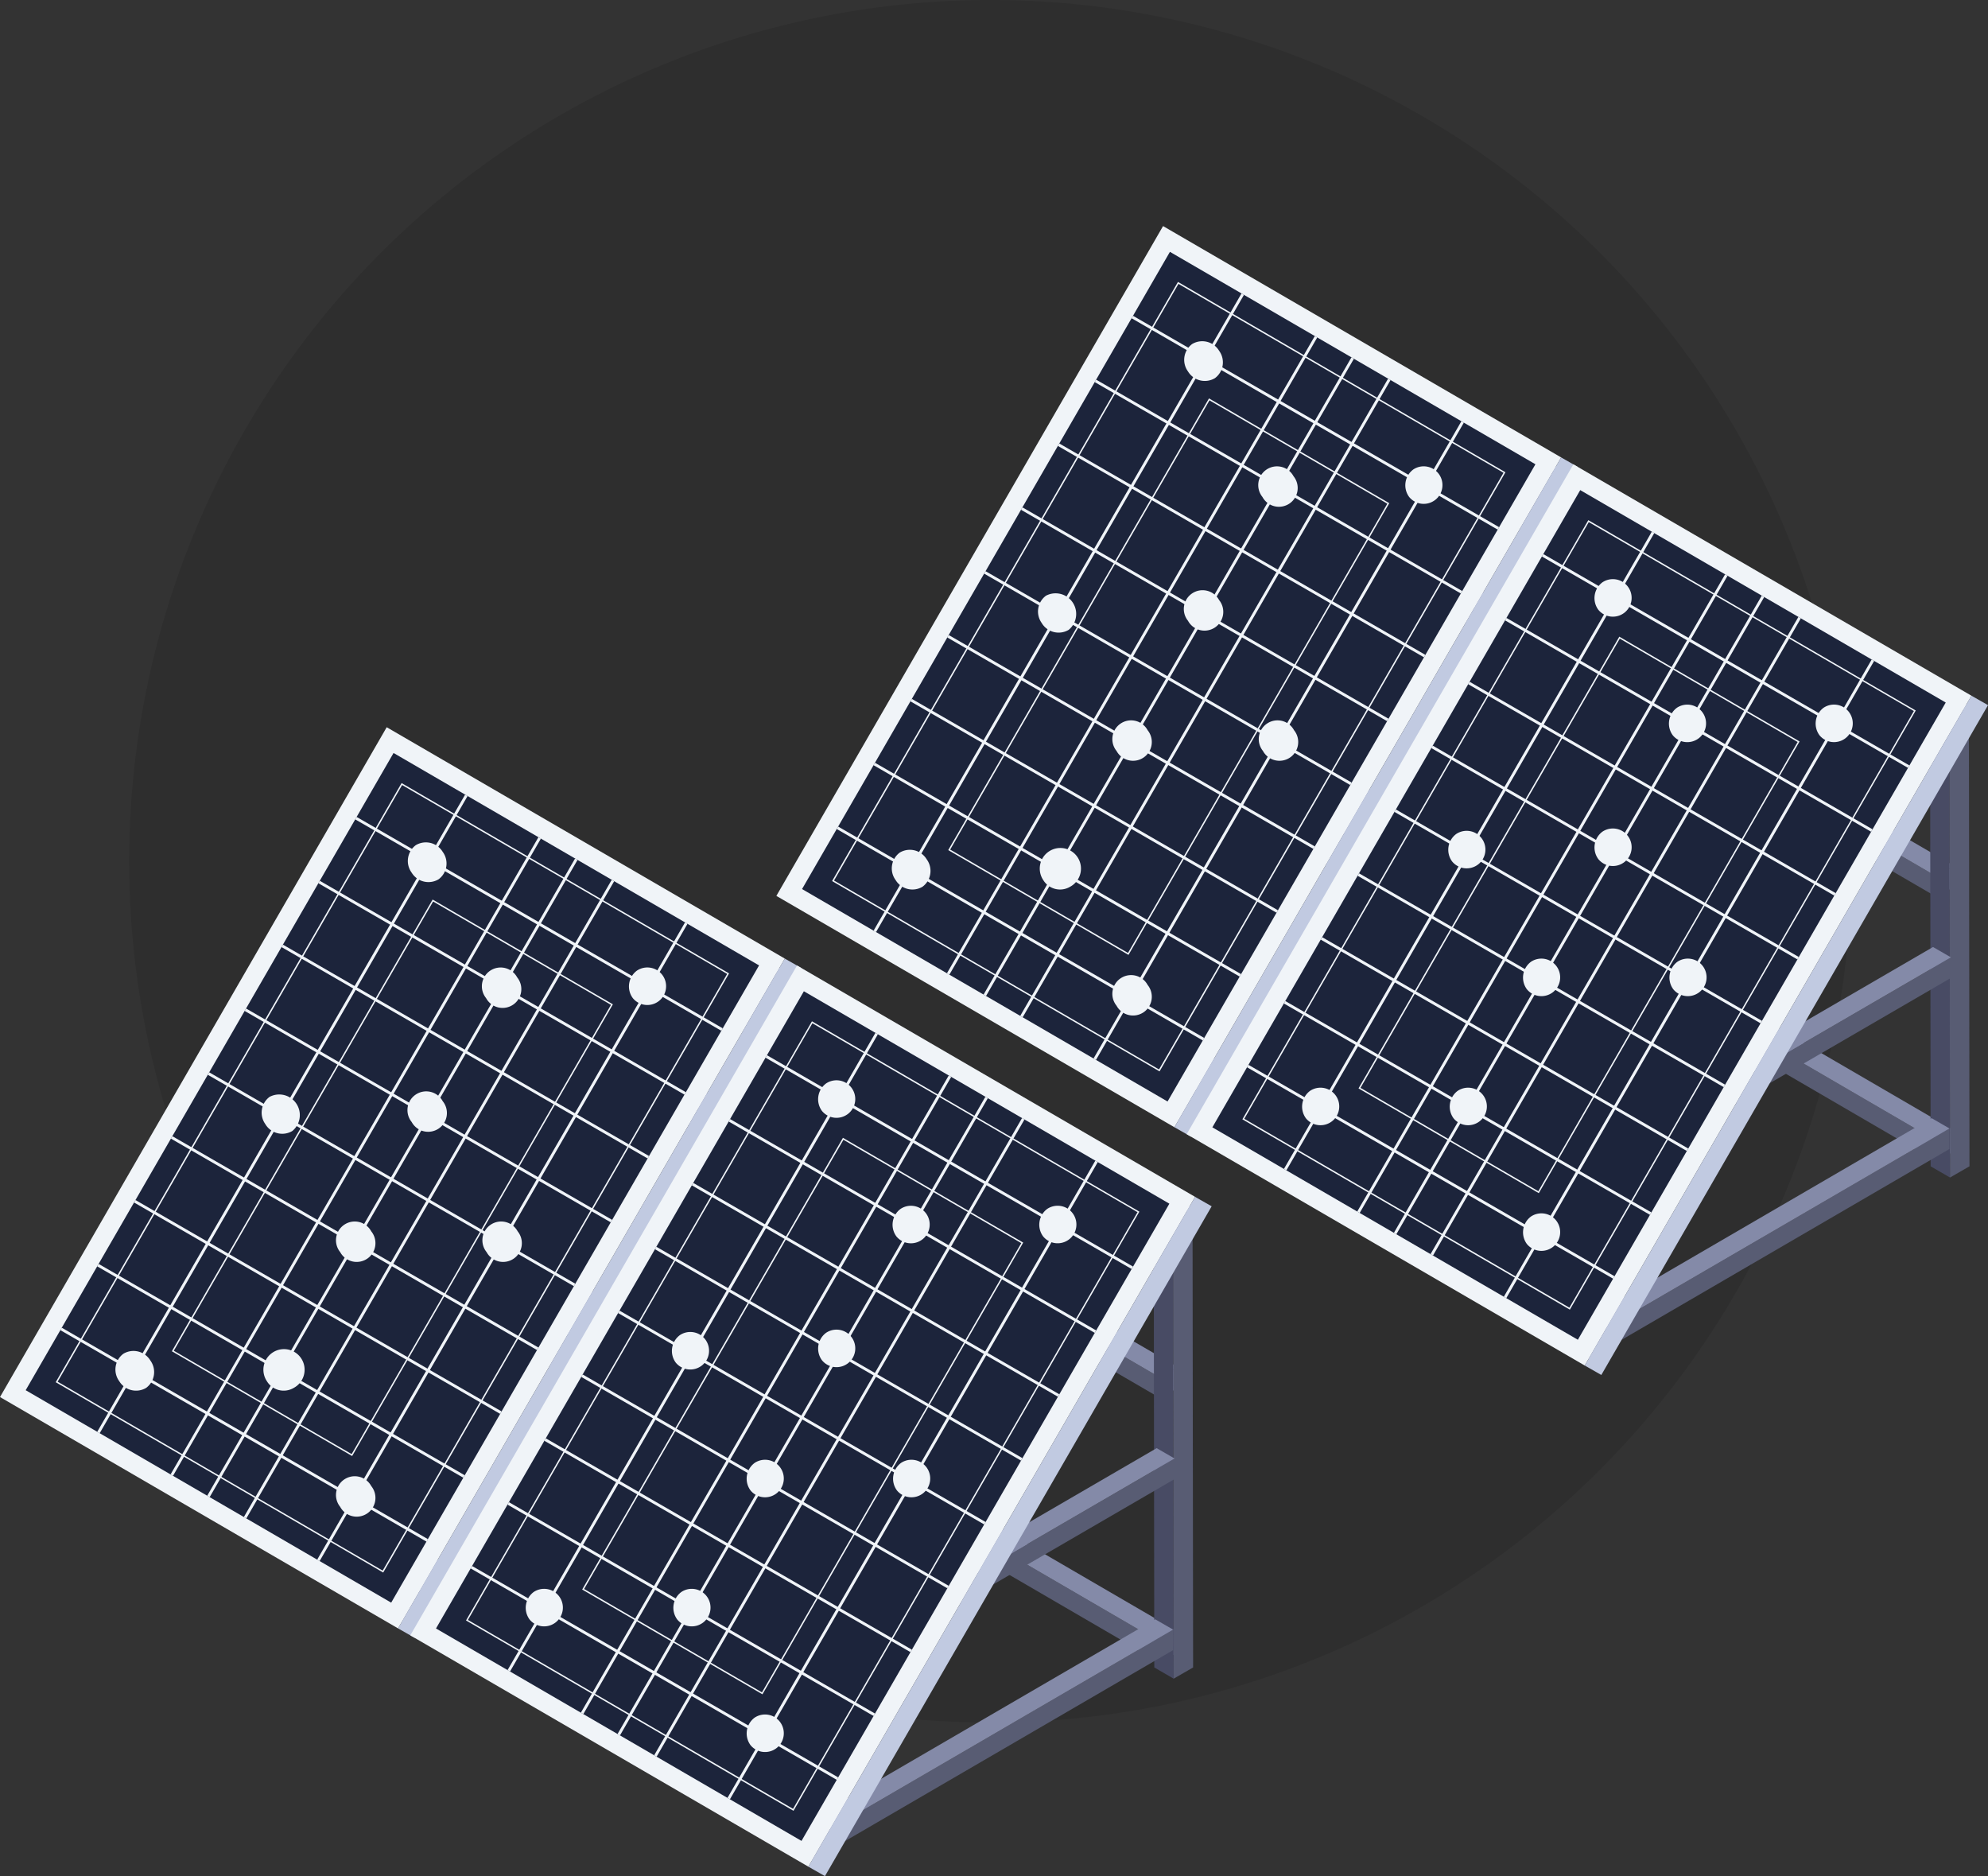 <svg xmlns="http://www.w3.org/2000/svg" xmlns:xlink="http://www.w3.org/1999/xlink" width="184.667" height="174.263" viewBox="0 0 184.667 174.263">
  <rect x="0" y="0" width="184.667" height="174.263" fill="#333333" stroke="none"/>
  <defs>
    <clipPath id="clip-path">
      <rect id="Rechteck_51" data-name="Rechteck 51" width="112.549" height="106.713" fill="none"/>
    </clipPath>
    <clipPath id="clip-path-2">
      <rect id="Rechteck_50" data-name="Rechteck 50" width="74.437" height="84.582" fill="none"/>
    </clipPath>
    <clipPath id="clip-path-4">
      <rect id="Rechteck_47" data-name="Rechteck 47" width="72.896" height="83.704" fill="none"/>
    </clipPath>
    <clipPath id="clip-path-5">
      <rect id="Rechteck_48" data-name="Rechteck 48" width="37.461" height="63.094" fill="none"/>
    </clipPath>
    <clipPath id="clip-path-10">
      <rect id="Rechteck_56" data-name="Rechteck 56" width="37.46" height="63.094" fill="none"/>
    </clipPath>
  </defs>
  <g id="Gruppe_116" data-name="Gruppe 116" transform="translate(-557 -5017)">
    <circle id="Ellipse_6" data-name="Ellipse 6" cx="80" cy="80" r="80" transform="translate(569 5017)" opacity="0.1"/>
    <g id="Gruppe_115" data-name="Gruppe 115" transform="translate(0.333)">
      <g id="Gruppe_93" data-name="Gruppe 93" transform="translate(556.667 5084.549)">
        <path id="Pfad_768" data-name="Pfad 768" d="M49.893,39.1,16.229,19.5l0,1.909L49.9,41.006Z" transform="translate(19.754 23.739)" fill="#585c73"/>
        <path id="Pfad_769" data-name="Pfad 769" d="M51.555,38.664,17.891,19.071l-1.663.96L49.892,39.624Z" transform="translate(19.753 23.212)" fill="#848aa8"/>
        <path id="Pfad_770" data-name="Pfad 770" d="M31.412,28.867l.007,1.911,1.661-.96,0-1.911Z" transform="translate(38.234 33.968)" fill="#848aa8"/>
        <path id="Pfad_771" data-name="Pfad 771" d="M49.893,28.017,16.229,8.424l0,1.909L49.9,29.928Z" transform="translate(19.754 10.252)" fill="#585c73"/>
        <path id="Pfad_772" data-name="Pfad 772" d="M51.555,27.584,17.891,7.991l-1.663.96L49.892,28.544Z" transform="translate(19.753 9.726)" fill="#848aa8"/>
        <path id="Pfad_773" data-name="Pfad 773" d="M31.412,17.787l.007,1.911,1.661-.96,0-1.911Z" transform="translate(38.234 20.481)" fill="#848aa8"/>
        <path id="Pfad_774" data-name="Pfad 774" d="M31.2,52.856,32.993,53.9l-.051-42.714-1.8-1.042Z" transform="translate(37.91 12.346)" fill="#484b64"/>
        <path id="Pfad_775" data-name="Pfad 775" d="M31.955,11.187,32.006,53.9l1.811-1.047-.055-42.712Z" transform="translate(38.896 12.345)" fill="#585c73"/>
        <path id="Pfad_776" data-name="Pfad 776" d="M31.145,10.719l1.8,1.042,1.807-1.044L32.955,9.672Z" transform="translate(37.91 11.772)" fill="#848aa8"/>
        <path id="Pfad_777" data-name="Pfad 777" d="M16.941,40.086,50.376,20.654l0,1.909L16.937,41.995Z" transform="translate(20.615 25.14)" fill="#585c73"/>
        <path id="Pfad_778" data-name="Pfad 778" d="M16.189,39.653,49.624,20.222l1.663.96L17.852,40.613Z" transform="translate(19.705 24.613)" fill="#848aa8"/>
        <path id="Pfad_779" data-name="Pfad 779" d="M16.186,30.893l1.663.96,0-1.907-1.661-.96Z" transform="translate(19.702 35.281)" fill="#848aa8"/>
        <path id="Pfad_780" data-name="Pfad 780" d="M16.778,47.415,50.441,27.822l0,1.909-33.664,19.6Z" transform="translate(20.416 33.864)" fill="#585c73"/>
        <path id="Pfad_781" data-name="Pfad 781" d="M16.025,46.983,49.689,27.389l1.663.96L17.688,47.943Z" transform="translate(19.506 33.337)" fill="#848aa8"/>
        <path id="Pfad_782" data-name="Pfad 782" d="M16.023,38.137l1.663.958,0-1.909-1.661-.96Z" transform="translate(19.503 44.094)" fill="#848aa8"/>
        <g id="Gruppe_78" data-name="Gruppe 78" transform="translate(0 0)">
          <g id="Gruppe_77" data-name="Gruppe 77" clip-path="url(#clip-path)">
            <g id="Gruppe_76" data-name="Gruppe 76" transform="translate(0 -0.001)">
              <g id="Gruppe_75" data-name="Gruppe 75" transform="translate(0 0)">
                <g id="Gruppe_74" data-name="Gruppe 74" clip-path="url(#clip-path-2)">
                  <g id="Gruppe_73" data-name="Gruppe 73" style="mix-blend-mode: normal;isolation: isolate">
                    <g id="Gruppe_72" data-name="Gruppe 72">
                      <g id="Gruppe_71" data-name="Gruppe 71" clip-path="url(#clip-path-2)">
                        <g id="Gruppe_67" data-name="Gruppe 67">
                          <g id="Gruppe_66" data-name="Gruppe 66">
                            <g id="Gruppe_65" data-name="Gruppe 65" clip-path="url(#clip-path-4)">
                              <path id="Pfad_783" data-name="Pfad 783" d="M72.9,21.489,35.921,0,0,62.216,36.976,83.705Z" transform="translate(0 0)" fill="#f0f4f8"/>
                              <path id="Pfad_784" data-name="Pfad 784" d="M69.2,20.81,35.248,1.079,1.076,60.267,35.028,80Z" transform="translate(1.31 1.314)" fill="#1c243b"/>
                              <path id="Pfad_785" data-name="Pfad 785" d="M32.754,75.669,2.334,57.991l.033-.058L34.463,2.34l30.42,17.68-.033.055ZM2.514,57.943,32.705,75.49l32-55.423L34.51,2.522Z" transform="translate(2.841 2.848)" fill="#f0f4f8"/>
                              <path id="Pfad_786" data-name="Pfad 786" d="M23.946,58.907,7.2,49.176l.033-.058,24.19-41.9,16.746,9.733-.033.055ZM7.38,49.127l16.52,9.6L47.99,17,31.469,7.4Z" transform="translate(8.764 8.788)" fill="#f0f4f8"/>
                            </g>
                          </g>
                        </g>
                        <g id="Gruppe_70" data-name="Gruppe 70" transform="translate(36.976 21.488)">
                          <g id="Gruppe_69" data-name="Gruppe 69">
                            <g id="Gruppe_68" data-name="Gruppe 68" clip-path="url(#clip-path-5)">
                              <path id="Pfad_787" data-name="Pfad 787" d="M52.6,9.692,16.677,71.908l1.541.878L54.139,10.57Z" transform="translate(-16.677 -9.692)" fill="#c1cae1"/>
                            </g>
                          </g>
                        </g>
                      </g>
                    </g>
                  </g>
                </g>
              </g>
            </g>
          </g>
        </g>
        <path id="Pfad_788" data-name="Pfad 788" d="M13.516,67.5l-.228-.131L47.459,8.176l.228.131Z" transform="translate(16.174 9.952)" fill="#f0f4f8"/>
        <path id="Pfad_789" data-name="Pfad 789" d="M10.445,65.711l-.228-.131L44.388,6.392l.228.131Z" transform="translate(12.435 7.78)" fill="#f0f4f8"/>
        <path id="Pfad_790" data-name="Pfad 790" d="M8.91,64.818l-.228-.131L42.853,5.5l.228.131Z" transform="translate(10.567 6.693)" fill="#f0f4f8"/>
        <path id="Pfad_791" data-name="Pfad 791" d="M7.374,63.926,7.145,63.8,41.319,4.607l.228.131Z" transform="translate(8.697 5.607)" fill="#f0f4f8"/>
        <path id="Pfad_792" data-name="Pfad 792" d="M4.3,62.141l-.228-.131L38.248,2.823l.228.131Z" transform="translate(4.959 3.435)" fill="#f0f4f8"/>
        <path id="Pfad_793" data-name="Pfad 793" d="M48.892,23.622,14.882,3.986l.131-.228,34.01,19.635Z" transform="translate(18.114 4.573)" fill="#f0f4f8"/>
        <rect id="Rechteck_52" data-name="Rechteck 52" width="0.262" height="39.268" transform="matrix(0.5, -0.866, 0.866, 0.5, 29.573, 14.49)" fill="#f0f4f8"/>
        <rect id="Rechteck_53" data-name="Rechteck 53" width="0.262" height="39.27" transform="matrix(0.5, -0.866, 0.866, 0.5, 22.725, 26.351)" fill="#f0f4f8"/>
        <path id="Pfad_794" data-name="Pfad 794" d="M42.713,34.321,8.705,14.685l.131-.228L42.843,34.092Z" transform="translate(10.596 17.596)" fill="#f0f4f8"/>
        <path id="Pfad_795" data-name="Pfad 795" d="M41.169,37,7.161,17.36l.131-.228L41.3,36.767Z" transform="translate(8.717 20.852)" fill="#f0f4f8"/>
        <rect id="Rechteck_54" data-name="Rechteck 54" width="0.262" height="39.268" transform="matrix(0.5, -0.866, 0.866, 0.5, 26.15, 20.42)" fill="#f0f4f8"/>
        <path id="Pfad_796" data-name="Pfad 796" d="M39.625,39.669,5.617,20.036l.131-.228L39.755,39.441Z" transform="translate(6.837 24.109)" fill="#f0f4f8"/>
        <path id="Pfad_797" data-name="Pfad 797" d="M38.08,42.344,4.072,22.711l.131-.228,34.01,19.633Z" transform="translate(4.957 27.365)" fill="#f0f4f8"/>
        <path id="Pfad_798" data-name="Pfad 798" d="M36.6,45.038h-.035l-.033-.018L2.528,25.382l.133-.226L36.668,44.792,36.6,44.9Z" transform="translate(3.077 30.619)" fill="#f0f4f8"/>
        <g id="Gruppe_92" data-name="Gruppe 92" transform="translate(0 0)">
          <g id="Gruppe_91" data-name="Gruppe 91" clip-path="url(#clip-path)">
            <path id="Pfad_799" data-name="Pfad 799" d="M17.436,7.639a1.826,1.826,0,0,0,2.5.621,1.824,1.824,0,0,0,.386-2.548,1.827,1.827,0,0,0-2.5-.623,1.828,1.828,0,0,0-.386,2.55" transform="translate(20.802 5.865)" fill="#f0f4f8"/>
            <path id="Pfad_800" data-name="Pfad 800" d="M5.186,28.944a1.826,1.826,0,0,0,2.5.621,1.824,1.824,0,0,0,.386-2.548,1.827,1.827,0,0,0-2.5-.623,1.826,1.826,0,0,0-.386,2.55" transform="translate(5.891 31.798)" fill="#f0f4f8"/>
            <path id="Pfad_801" data-name="Pfad 801" d="M26.7,12.894a1.743,1.743,0,1,0,.386-2.55,1.826,1.826,0,0,0-.386,2.55" transform="translate(32.079 12.263)" fill="#f0f4f8"/>
            <path id="Pfad_802" data-name="Pfad 802" d="M20.554,12.894a1.743,1.743,0,1,0,2.887-1.927,1.743,1.743,0,1,0-2.887,1.927" transform="translate(24.597 12.264)" fill="#f0f4f8"/>
            <path id="Pfad_803" data-name="Pfad 803" d="M17.436,18.084a1.743,1.743,0,1,0,2.887-1.927,1.743,1.743,0,1,0-2.887,1.927" transform="translate(20.802 18.579)" fill="#f0f4f8"/>
            <path id="Pfad_804" data-name="Pfad 804" d="M14.442,23.535a1.743,1.743,0,1,0,2.887-1.927,1.743,1.743,0,1,0-2.887,1.927" transform="translate(17.157 25.216)" fill="#f0f4f8"/>
            <path id="Pfad_805" data-name="Pfad 805" d="M20.576,23.535a1.743,1.743,0,1,0,2.887-1.927,1.743,1.743,0,1,0-2.887,1.927" transform="translate(24.623 25.216)" fill="#f0f4f8"/>
            <path id="Pfad_806" data-name="Pfad 806" d="M11.31,18.181a1.829,1.829,0,0,0,2.5.623A1.915,1.915,0,0,0,11.7,15.632a1.826,1.826,0,0,0-.386,2.55" transform="translate(13.345 18.699)" fill="#f0f4f8"/>
            <path id="Pfad_807" data-name="Pfad 807" d="M11.371,28.944a1.826,1.826,0,0,0,2.5.621,1.914,1.914,0,1,0-2.5-.621" transform="translate(13.419 31.798)" fill="#f0f4f8"/>
            <path id="Pfad_808" data-name="Pfad 808" d="M14.442,34.207a1.743,1.743,0,1,0,2.887-1.927,1.743,1.743,0,1,0-2.887,1.927" transform="translate(17.157 38.205)" fill="#f0f4f8"/>
            <path id="Pfad_809" data-name="Pfad 809" d="M67.083,49.079,33.419,29.485l0,1.909,33.666,19.6Z" transform="translate(40.677 35.889)" fill="#585c73"/>
            <path id="Pfad_810" data-name="Pfad 810" d="M68.745,48.646,35.081,29.053l-1.663.96L67.082,49.606Z" transform="translate(40.677 35.362)" fill="#848aa8"/>
            <path id="Pfad_811" data-name="Pfad 811" d="M48.6,38.849l.007,1.911,1.661-.96,0-1.911Z" transform="translate(59.158 46.118)" fill="#848aa8"/>
            <path id="Pfad_812" data-name="Pfad 812" d="M67.083,38,33.419,18.405l0,1.909L67.089,39.908Z" transform="translate(40.677 22.402)" fill="#585c73"/>
            <path id="Pfad_813" data-name="Pfad 813" d="M68.745,37.566,35.081,17.973l-1.663.96L67.082,38.526Z" transform="translate(40.677 21.876)" fill="#848aa8"/>
            <path id="Pfad_814" data-name="Pfad 814" d="M48.6,27.77l.007,1.909,1.661-.958,0-1.911Z" transform="translate(59.158 32.632)" fill="#848aa8"/>
            <path id="Pfad_815" data-name="Pfad 815" d="M48.336,20.125l.053,42.712,1.8,1.042-.053-42.71Z" transform="translate(58.834 24.496)" fill="#484b64"/>
            <path id="Pfad_816" data-name="Pfad 816" d="M49.146,21.169,49.2,63.881l1.809-1.044-.053-42.712Z" transform="translate(59.82 24.495)" fill="#585c73"/>
            <path id="Pfad_817" data-name="Pfad 817" d="M48.336,20.7l1.8,1.044L51.941,20.7l-1.8-1.044Z" transform="translate(58.834 23.923)" fill="#848aa8"/>
            <path id="Pfad_818" data-name="Pfad 818" d="M34.132,50.068,67.568,30.636l0,1.909L34.126,51.977Z" transform="translate(41.538 37.29)" fill="#585c73"/>
            <path id="Pfad_819" data-name="Pfad 819" d="M33.379,49.635,66.814,30.2l1.663.96L35.042,50.595Z" transform="translate(40.629 36.763)" fill="#848aa8"/>
            <path id="Pfad_820" data-name="Pfad 820" d="M35.044,39.927l-.007,1.909-1.661-.96,0-1.909Z" transform="translate(40.626 47.43)" fill="#848aa8"/>
            <path id="Pfad_821" data-name="Pfad 821" d="M33.968,57.4,67.631,37.8l0,1.909L33.963,59.306Z" transform="translate(41.34 46.014)" fill="#585c73"/>
            <path id="Pfad_822" data-name="Pfad 822" d="M33.215,56.965,66.879,37.371l1.663.96L34.878,57.925Z" transform="translate(40.43 45.487)" fill="#848aa8"/>
            <path id="Pfad_823" data-name="Pfad 823" d="M34.881,47.168l0,1.909-1.663-.958,0-1.911Z" transform="translate(40.427 56.243)" fill="#848aa8"/>
            <g id="Gruppe_90" data-name="Gruppe 90" transform="translate(38.114 22.131)">
              <g id="Gruppe_89" data-name="Gruppe 89">
                <g id="Gruppe_88" data-name="Gruppe 88" clip-path="url(#clip-path-2)">
                  <g id="Gruppe_87" data-name="Gruppe 87" style="mix-blend-mode: normal;isolation: isolate">
                    <g id="Gruppe_86" data-name="Gruppe 86">
                      <g id="Gruppe_85" data-name="Gruppe 85" clip-path="url(#clip-path-2)">
                        <g id="Gruppe_81" data-name="Gruppe 81">
                          <g id="Gruppe_80" data-name="Gruppe 80">
                            <g id="Gruppe_79" data-name="Gruppe 79" clip-path="url(#clip-path-4)">
                              <path id="Pfad_824" data-name="Pfad 824" d="M90.087,31.471,53.111,9.981,17.19,72.2,54.166,93.687Z" transform="translate(-17.19 -9.982)" fill="#f0f4f8"/>
                              <path id="Pfad_825" data-name="Pfad 825" d="M86.39,30.792,52.438,11.061,18.266,70.249,52.218,89.98Z" transform="translate(-15.88 -8.668)" fill="#1c243b"/>
                              <path id="Pfad_826" data-name="Pfad 826" d="M49.944,85.65,19.524,67.972l.033-.058,32.1-55.594L82.073,30l-.033.055ZM19.7,67.924,49.9,85.468l32-55.421L51.7,12.5Z" transform="translate(-14.349 -7.135)" fill="#f0f4f8"/>
                              <path id="Pfad_827" data-name="Pfad 827" d="M41.136,68.889,24.39,59.158l.033-.058,24.19-41.9,16.746,9.733-.033.055ZM24.57,59.109l16.52,9.6L65.18,26.982l-16.52-9.6Z" transform="translate(-8.426 -1.194)" fill="#f0f4f8"/>
                            </g>
                          </g>
                        </g>
                        <g id="Gruppe_84" data-name="Gruppe 84" transform="translate(36.976 21.488)">
                          <g id="Gruppe_83" data-name="Gruppe 83">
                            <g id="Gruppe_82" data-name="Gruppe 82" clip-path="url(#clip-path-10)">
                              <path id="Pfad_828" data-name="Pfad 828" d="M69.788,19.673,33.867,81.89l1.541.878L71.329,20.551Z" transform="translate(-33.867 -19.673)" fill="#c1cae1"/>
                            </g>
                          </g>
                        </g>
                      </g>
                    </g>
                  </g>
                </g>
              </g>
            </g>
            <path id="Pfad_829" data-name="Pfad 829" d="M30.706,77.477l-.228-.131L64.649,18.158l.228.131Z" transform="translate(37.097 22.101)" fill="#f0f4f8"/>
            <path id="Pfad_830" data-name="Pfad 830" d="M27.635,75.692l-.228-.131L61.578,16.374l.228.131Z" transform="translate(33.359 19.929)" fill="#f0f4f8"/>
            <path id="Pfad_831" data-name="Pfad 831" d="M26.1,74.8l-.228-.131L60.043,15.481l.228.131Z" transform="translate(31.491 18.843)" fill="#f0f4f8"/>
            <path id="Pfad_832" data-name="Pfad 832" d="M24.564,73.908l-.228-.131L58.509,14.589l.228.131Z" transform="translate(29.621 17.757)" fill="#f0f4f8"/>
            <path id="Pfad_833" data-name="Pfad 833" d="M21.493,72.123l-.228-.131L55.438,12.8l.228.131Z" transform="translate(25.883 15.585)" fill="#f0f4f8"/>
            <path id="Pfad_834" data-name="Pfad 834" d="M66.082,33.6,32.072,13.968l.131-.228,34.01,19.635Z" transform="translate(39.038 16.723)" fill="#f0f4f8"/>
            <rect id="Rechteck_59" data-name="Rechteck 59" width="0.262" height="39.268" transform="matrix(0.5, -0.866, 0.866, 0.5, 67.687, 36.622)" fill="#f0f4f8"/>
            <rect id="Rechteck_60" data-name="Rechteck 60" width="0.262" height="39.27" transform="matrix(0.5, -0.866, 0.866, 0.5, 60.838, 48.483)" fill="#f0f4f8"/>
            <rect id="Rechteck_61" data-name="Rechteck 61" width="0.262" height="39.268" transform="translate(57.415 54.413) rotate(-59.998)" fill="#f0f4f8"/>
            <path id="Pfad_835" data-name="Pfad 835" d="M58.359,46.977,24.351,27.342l.131-.228L58.49,46.749Z" transform="translate(29.64 33.002)" fill="#f0f4f8"/>
            <rect id="Rechteck_62" data-name="Rechteck 62" width="0.262" height="39.268" transform="matrix(0.5, -0.866, 0.866, 0.5, 64.264, 42.552)" fill="#f0f4f8"/>
            <path id="Pfad_836" data-name="Pfad 836" d="M56.815,49.651,22.807,30.018l.131-.228L56.946,49.423Z" transform="translate(27.761 36.259)" fill="#f0f4f8"/>
            <path id="Pfad_837" data-name="Pfad 837" d="M55.27,52.326,21.262,32.693l.131-.228L55.4,52.1Z" transform="translate(25.88 39.514)" fill="#f0f4f8"/>
            <path id="Pfad_838" data-name="Pfad 838" d="M53.794,55.02h-.035L53.725,55,19.718,35.364l.133-.226L53.858,54.773l-.064.113Z" transform="translate(24.001 42.769)" fill="#f0f4f8"/>
            <path id="Pfad_839" data-name="Pfad 839" d="M34.626,17.621a1.743,1.743,0,1,0,.386-2.55,1.825,1.825,0,0,0-.386,2.55" transform="translate(41.725 18.015)" fill="#f0f4f8"/>
            <path id="Pfad_840" data-name="Pfad 840" d="M22.376,38.924a1.743,1.743,0,1,0,.386-2.548,1.826,1.826,0,0,0-.386,2.548" transform="translate(26.814 43.947)" fill="#f0f4f8"/>
            <path id="Pfad_841" data-name="Pfad 841" d="M43.891,22.876a1.743,1.743,0,1,0,.386-2.55,1.829,1.829,0,0,0-.386,2.55" transform="translate(53.002 24.413)" fill="#f0f4f8"/>
            <path id="Pfad_842" data-name="Pfad 842" d="M37.744,22.876a1.743,1.743,0,1,0,.386-2.548,1.828,1.828,0,0,0-.386,2.548" transform="translate(45.52 24.414)" fill="#f0f4f8"/>
            <path id="Pfad_843" data-name="Pfad 843" d="M34.626,28.065a1.743,1.743,0,1,0,.386-2.548,1.825,1.825,0,0,0-.386,2.548" transform="translate(41.725 30.73)" fill="#f0f4f8"/>
            <path id="Pfad_844" data-name="Pfad 844" d="M31.632,33.517a1.743,1.743,0,1,0,.386-2.55,1.826,1.826,0,0,0-.386,2.55" transform="translate(38.081 37.366)" fill="#f0f4f8"/>
            <path id="Pfad_845" data-name="Pfad 845" d="M37.766,33.517a1.743,1.743,0,1,0,.386-2.55,1.826,1.826,0,0,0-.386,2.55" transform="translate(45.547 37.366)" fill="#f0f4f8"/>
            <path id="Pfad_846" data-name="Pfad 846" d="M28.5,28.163a1.743,1.743,0,1,0,.386-2.548,1.826,1.826,0,0,0-.386,2.548" transform="translate(34.268 30.849)" fill="#f0f4f8"/>
            <path id="Pfad_847" data-name="Pfad 847" d="M28.561,38.924a1.743,1.743,0,1,0,.386-2.548,1.826,1.826,0,0,0-.386,2.548" transform="translate(34.343 43.947)" fill="#f0f4f8"/>
            <path id="Pfad_848" data-name="Pfad 848" d="M31.632,44.189a1.743,1.743,0,1,0,.386-2.55,1.829,1.829,0,0,0-.386,2.55" transform="translate(38.081 50.355)" fill="#f0f4f8"/>
          </g>
        </g>
      </g>
      <g id="Gruppe_110" data-name="Gruppe 110" transform="translate(628.784 5038)">
        <path id="Pfad_768-2" data-name="Pfad 768" d="M49.893,39.1,16.229,19.5l0,1.909L49.9,41.006Z" transform="translate(19.754 23.739)" fill="#585c73"/>
        <path id="Pfad_769-2" data-name="Pfad 769" d="M51.555,38.664,17.891,19.071l-1.663.96L49.892,39.624Z" transform="translate(19.753 23.212)" fill="#848aa8"/>
        <path id="Pfad_770-2" data-name="Pfad 770" d="M31.412,28.867l.007,1.911,1.661-.96,0-1.911Z" transform="translate(38.234 33.968)" fill="#848aa8"/>
        <path id="Pfad_771-2" data-name="Pfad 771" d="M49.893,28.017,16.229,8.424l0,1.909L49.9,29.928Z" transform="translate(19.754 10.252)" fill="#585c73"/>
        <path id="Pfad_772-2" data-name="Pfad 772" d="M51.555,27.584,17.891,7.991l-1.663.96L49.892,28.544Z" transform="translate(19.753 9.726)" fill="#848aa8"/>
        <path id="Pfad_773-2" data-name="Pfad 773" d="M31.412,17.787l.007,1.911,1.661-.96,0-1.911Z" transform="translate(38.234 20.481)" fill="#848aa8"/>
        <path id="Pfad_774-2" data-name="Pfad 774" d="M31.2,52.856,32.993,53.9l-.051-42.714-1.8-1.042Z" transform="translate(37.91 12.346)" fill="#484b64"/>
        <path id="Pfad_775-2" data-name="Pfad 775" d="M31.955,11.187,32.006,53.9l1.811-1.047-.055-42.712Z" transform="translate(38.896 12.345)" fill="#585c73"/>
        <path id="Pfad_776-2" data-name="Pfad 776" d="M31.145,10.719l1.8,1.042,1.807-1.044L32.955,9.672Z" transform="translate(37.91 11.772)" fill="#848aa8"/>
        <path id="Pfad_777-2" data-name="Pfad 777" d="M16.941,40.086,50.376,20.654l0,1.909L16.937,41.995Z" transform="translate(20.615 25.14)" fill="#585c73"/>
        <path id="Pfad_778-2" data-name="Pfad 778" d="M16.189,39.653,49.624,20.222l1.663.96L17.852,40.613Z" transform="translate(19.705 24.613)" fill="#848aa8"/>
        <path id="Pfad_779-2" data-name="Pfad 779" d="M16.186,30.893l1.663.96,0-1.907-1.661-.96Z" transform="translate(19.702 35.281)" fill="#848aa8"/>
        <path id="Pfad_780-2" data-name="Pfad 780" d="M16.778,47.415,50.441,27.822l0,1.909-33.664,19.6Z" transform="translate(20.416 33.864)" fill="#585c73"/>
        <path id="Pfad_781-2" data-name="Pfad 781" d="M16.025,46.983,49.689,27.389l1.663.96L17.688,47.943Z" transform="translate(19.506 33.337)" fill="#848aa8"/>
        <path id="Pfad_782-2" data-name="Pfad 782" d="M16.023,38.137l1.663.958,0-1.909-1.661-.96Z" transform="translate(19.503 44.094)" fill="#848aa8"/>
        <g id="Gruppe_78-2" data-name="Gruppe 78" transform="translate(0 0)">
          <g id="Gruppe_77-2" data-name="Gruppe 77" clip-path="url(#clip-path)">
            <g id="Gruppe_76-2" data-name="Gruppe 76" transform="translate(0 -0.001)">
              <g id="Gruppe_75-2" data-name="Gruppe 75" transform="translate(0 0)">
                <g id="Gruppe_74-2" data-name="Gruppe 74" clip-path="url(#clip-path-2)">
                  <g id="Gruppe_73-2" data-name="Gruppe 73" style="mix-blend-mode: normal;isolation: isolate">
                    <g id="Gruppe_72-2" data-name="Gruppe 72">
                      <g id="Gruppe_71-2" data-name="Gruppe 71" clip-path="url(#clip-path-2)">
                        <g id="Gruppe_67-2" data-name="Gruppe 67">
                          <g id="Gruppe_66-2" data-name="Gruppe 66">
                            <g id="Gruppe_65-2" data-name="Gruppe 65" clip-path="url(#clip-path-4)">
                              <path id="Pfad_783-2" data-name="Pfad 783" d="M72.9,21.489,35.921,0,0,62.216,36.976,83.705Z" transform="translate(0 0)" fill="#f0f4f8"/>
                              <path id="Pfad_784-2" data-name="Pfad 784" d="M69.2,20.81,35.248,1.079,1.076,60.267,35.028,80Z" transform="translate(1.31 1.314)" fill="#1c243b"/>
                              <path id="Pfad_785-2" data-name="Pfad 785" d="M32.754,75.669,2.334,57.991l.033-.058L34.463,2.34l30.42,17.68-.033.055ZM2.514,57.943,32.705,75.49l32-55.423L34.51,2.522Z" transform="translate(2.841 2.848)" fill="#f0f4f8"/>
                              <path id="Pfad_786-2" data-name="Pfad 786" d="M23.946,58.907,7.2,49.176l.033-.058,24.19-41.9,16.746,9.733-.033.055ZM7.38,49.127l16.52,9.6L47.99,17,31.469,7.4Z" transform="translate(8.764 8.788)" fill="#f0f4f8"/>
                            </g>
                          </g>
                        </g>
                        <g id="Gruppe_70-2" data-name="Gruppe 70" transform="translate(36.976 21.488)">
                          <g id="Gruppe_69-2" data-name="Gruppe 69">
                            <g id="Gruppe_68-2" data-name="Gruppe 68" clip-path="url(#clip-path-5)">
                              <path id="Pfad_787-2" data-name="Pfad 787" d="M52.6,9.692,16.677,71.908l1.541.878L54.139,10.57Z" transform="translate(-16.677 -9.692)" fill="#c1cae1"/>
                            </g>
                          </g>
                        </g>
                      </g>
                    </g>
                  </g>
                </g>
              </g>
            </g>
          </g>
        </g>
        <path id="Pfad_788-2" data-name="Pfad 788" d="M13.516,67.5l-.228-.131L47.459,8.176l.228.131Z" transform="translate(16.174 9.952)" fill="#f0f4f8"/>
        <path id="Pfad_789-2" data-name="Pfad 789" d="M10.445,65.711l-.228-.131L44.388,6.392l.228.131Z" transform="translate(12.435 7.78)" fill="#f0f4f8"/>
        <path id="Pfad_790-2" data-name="Pfad 790" d="M8.91,64.818l-.228-.131L42.853,5.5l.228.131Z" transform="translate(10.567 6.693)" fill="#f0f4f8"/>
        <path id="Pfad_791-2" data-name="Pfad 791" d="M7.374,63.926,7.145,63.8,41.319,4.607l.228.131Z" transform="translate(8.697 5.607)" fill="#f0f4f8"/>
        <path id="Pfad_792-2" data-name="Pfad 792" d="M4.3,62.141l-.228-.131L38.248,2.823l.228.131Z" transform="translate(4.959 3.435)" fill="#f0f4f8"/>
        <path id="Pfad_793-2" data-name="Pfad 793" d="M48.892,23.622,14.882,3.986l.131-.228,34.01,19.635Z" transform="translate(18.114 4.573)" fill="#f0f4f8"/>
        <rect id="Rechteck_52-2" data-name="Rechteck 52" width="0.262" height="39.268" transform="matrix(0.5, -0.866, 0.866, 0.5, 29.573, 14.49)" fill="#f0f4f8"/>
        <rect id="Rechteck_53-2" data-name="Rechteck 53" width="0.262" height="39.27" transform="matrix(0.5, -0.866, 0.866, 0.5, 22.725, 26.351)" fill="#f0f4f8"/>
        <path id="Pfad_794-2" data-name="Pfad 794" d="M42.713,34.321,8.705,14.685l.131-.228L42.843,34.092Z" transform="translate(10.596 17.596)" fill="#f0f4f8"/>
        <path id="Pfad_795-2" data-name="Pfad 795" d="M41.169,37,7.161,17.36l.131-.228L41.3,36.767Z" transform="translate(8.717 20.852)" fill="#f0f4f8"/>
        <rect id="Rechteck_54-2" data-name="Rechteck 54" width="0.262" height="39.268" transform="matrix(0.5, -0.866, 0.866, 0.5, 26.15, 20.42)" fill="#f0f4f8"/>
        <path id="Pfad_796-2" data-name="Pfad 796" d="M39.625,39.669,5.617,20.036l.131-.228L39.755,39.441Z" transform="translate(6.837 24.109)" fill="#f0f4f8"/>
        <path id="Pfad_797-2" data-name="Pfad 797" d="M38.08,42.344,4.072,22.711l.131-.228,34.01,19.633Z" transform="translate(4.957 27.365)" fill="#f0f4f8"/>
        <path id="Pfad_798-2" data-name="Pfad 798" d="M36.6,45.038h-.035l-.033-.018L2.528,25.382l.133-.226L36.668,44.792,36.6,44.9Z" transform="translate(3.077 30.619)" fill="#f0f4f8"/>
        <g id="Gruppe_92-2" data-name="Gruppe 92" transform="translate(0 0)">
          <g id="Gruppe_91-2" data-name="Gruppe 91" clip-path="url(#clip-path)">
            <path id="Pfad_799-2" data-name="Pfad 799" d="M17.436,7.639a1.826,1.826,0,0,0,2.5.621,1.824,1.824,0,0,0,.386-2.548,1.827,1.827,0,0,0-2.5-.623,1.828,1.828,0,0,0-.386,2.55" transform="translate(20.802 5.865)" fill="#f0f4f8"/>
            <path id="Pfad_800-2" data-name="Pfad 800" d="M5.186,28.944a1.826,1.826,0,0,0,2.5.621,1.824,1.824,0,0,0,.386-2.548,1.827,1.827,0,0,0-2.5-.623,1.826,1.826,0,0,0-.386,2.55" transform="translate(5.891 31.798)" fill="#f0f4f8"/>
            <path id="Pfad_801-2" data-name="Pfad 801" d="M26.7,12.894a1.743,1.743,0,1,0,.386-2.55,1.826,1.826,0,0,0-.386,2.55" transform="translate(32.079 12.263)" fill="#f0f4f8"/>
            <path id="Pfad_802-2" data-name="Pfad 802" d="M20.554,12.894a1.743,1.743,0,1,0,2.887-1.927,1.743,1.743,0,1,0-2.887,1.927" transform="translate(24.597 12.264)" fill="#f0f4f8"/>
            <path id="Pfad_803-2" data-name="Pfad 803" d="M17.436,18.084a1.743,1.743,0,1,0,2.887-1.927,1.743,1.743,0,1,0-2.887,1.927" transform="translate(20.802 18.579)" fill="#f0f4f8"/>
            <path id="Pfad_804-2" data-name="Pfad 804" d="M14.442,23.535a1.743,1.743,0,1,0,2.887-1.927,1.743,1.743,0,1,0-2.887,1.927" transform="translate(17.157 25.216)" fill="#f0f4f8"/>
            <path id="Pfad_805-2" data-name="Pfad 805" d="M20.576,23.535a1.743,1.743,0,1,0,2.887-1.927,1.743,1.743,0,1,0-2.887,1.927" transform="translate(24.623 25.216)" fill="#f0f4f8"/>
            <path id="Pfad_806-2" data-name="Pfad 806" d="M11.31,18.181a1.829,1.829,0,0,0,2.5.623A1.915,1.915,0,0,0,11.7,15.632a1.826,1.826,0,0,0-.386,2.55" transform="translate(13.345 18.699)" fill="#f0f4f8"/>
            <path id="Pfad_807-2" data-name="Pfad 807" d="M11.371,28.944a1.826,1.826,0,0,0,2.5.621,1.914,1.914,0,1,0-2.5-.621" transform="translate(13.419 31.798)" fill="#f0f4f8"/>
            <path id="Pfad_808-2" data-name="Pfad 808" d="M14.442,34.207a1.743,1.743,0,1,0,2.887-1.927,1.743,1.743,0,1,0-2.887,1.927" transform="translate(17.157 38.205)" fill="#f0f4f8"/>
            <path id="Pfad_809-2" data-name="Pfad 809" d="M67.083,49.079,33.419,29.485l0,1.909,33.666,19.6Z" transform="translate(40.677 35.889)" fill="#585c73"/>
            <path id="Pfad_810-2" data-name="Pfad 810" d="M68.745,48.646,35.081,29.053l-1.663.96L67.082,49.606Z" transform="translate(40.677 35.362)" fill="#848aa8"/>
            <path id="Pfad_811-2" data-name="Pfad 811" d="M48.6,38.849l.007,1.911,1.661-.96,0-1.911Z" transform="translate(59.158 46.118)" fill="#848aa8"/>
            <path id="Pfad_812-2" data-name="Pfad 812" d="M67.083,38,33.419,18.405l0,1.909L67.089,39.908Z" transform="translate(40.677 22.402)" fill="#585c73"/>
            <path id="Pfad_813-2" data-name="Pfad 813" d="M68.745,37.566,35.081,17.973l-1.663.96L67.082,38.526Z" transform="translate(40.677 21.876)" fill="#848aa8"/>
            <path id="Pfad_814-2" data-name="Pfad 814" d="M48.6,27.77l.007,1.909,1.661-.958,0-1.911Z" transform="translate(59.158 32.632)" fill="#848aa8"/>
            <path id="Pfad_815-2" data-name="Pfad 815" d="M48.336,20.125l.053,42.712,1.8,1.042-.053-42.71Z" transform="translate(58.834 24.496)" fill="#484b64"/>
            <path id="Pfad_816-2" data-name="Pfad 816" d="M49.146,21.169,49.2,63.881l1.809-1.044-.053-42.712Z" transform="translate(59.82 24.495)" fill="#585c73"/>
            <path id="Pfad_817-2" data-name="Pfad 817" d="M48.336,20.7l1.8,1.044L51.941,20.7l-1.8-1.044Z" transform="translate(58.834 23.923)" fill="#848aa8"/>
            <path id="Pfad_818-2" data-name="Pfad 818" d="M34.132,50.068,67.568,30.636l0,1.909L34.126,51.977Z" transform="translate(41.538 37.29)" fill="#585c73"/>
            <path id="Pfad_819-2" data-name="Pfad 819" d="M33.379,49.635,66.814,30.2l1.663.96L35.042,50.595Z" transform="translate(40.629 36.763)" fill="#848aa8"/>
            <path id="Pfad_820-2" data-name="Pfad 820" d="M35.044,39.927l-.007,1.909-1.661-.96,0-1.909Z" transform="translate(40.626 47.43)" fill="#848aa8"/>
            <path id="Pfad_821-2" data-name="Pfad 821" d="M33.968,57.4,67.631,37.8l0,1.909L33.963,59.306Z" transform="translate(41.34 46.014)" fill="#585c73"/>
            <path id="Pfad_822-2" data-name="Pfad 822" d="M33.215,56.965,66.879,37.371l1.663.96L34.878,57.925Z" transform="translate(40.43 45.487)" fill="#848aa8"/>
            <path id="Pfad_823-2" data-name="Pfad 823" d="M34.881,47.168l0,1.909-1.663-.958,0-1.911Z" transform="translate(40.427 56.243)" fill="#848aa8"/>
            <g id="Gruppe_90-2" data-name="Gruppe 90" transform="translate(38.114 22.131)">
              <g id="Gruppe_89-2" data-name="Gruppe 89">
                <g id="Gruppe_88-2" data-name="Gruppe 88" clip-path="url(#clip-path-2)">
                  <g id="Gruppe_87-2" data-name="Gruppe 87" style="mix-blend-mode: normal;isolation: isolate">
                    <g id="Gruppe_86-2" data-name="Gruppe 86">
                      <g id="Gruppe_85-2" data-name="Gruppe 85" clip-path="url(#clip-path-2)">
                        <g id="Gruppe_81-2" data-name="Gruppe 81">
                          <g id="Gruppe_80-2" data-name="Gruppe 80">
                            <g id="Gruppe_79-2" data-name="Gruppe 79" clip-path="url(#clip-path-4)">
                              <path id="Pfad_824-2" data-name="Pfad 824" d="M90.087,31.471,53.111,9.981,17.19,72.2,54.166,93.687Z" transform="translate(-17.19 -9.982)" fill="#f0f4f8"/>
                              <path id="Pfad_825-2" data-name="Pfad 825" d="M86.39,30.792,52.438,11.061,18.266,70.249,52.218,89.98Z" transform="translate(-15.88 -8.668)" fill="#1c243b"/>
                              <path id="Pfad_826-2" data-name="Pfad 826" d="M49.944,85.65,19.524,67.972l.033-.058,32.1-55.594L82.073,30l-.033.055ZM19.7,67.924,49.9,85.468l32-55.421L51.7,12.5Z" transform="translate(-14.349 -7.135)" fill="#f0f4f8"/>
                              <path id="Pfad_827-2" data-name="Pfad 827" d="M41.136,68.889,24.39,59.158l.033-.058,24.19-41.9,16.746,9.733-.033.055ZM24.57,59.109l16.52,9.6L65.18,26.982l-16.52-9.6Z" transform="translate(-8.426 -1.194)" fill="#f0f4f8"/>
                            </g>
                          </g>
                        </g>
                        <g id="Gruppe_84-2" data-name="Gruppe 84" transform="translate(36.976 21.488)">
                          <g id="Gruppe_83-2" data-name="Gruppe 83">
                            <g id="Gruppe_82-2" data-name="Gruppe 82" clip-path="url(#clip-path-10)">
                              <path id="Pfad_828-2" data-name="Pfad 828" d="M69.788,19.673,33.867,81.89l1.541.878L71.329,20.551Z" transform="translate(-33.867 -19.673)" fill="#c1cae1"/>
                            </g>
                          </g>
                        </g>
                      </g>
                    </g>
                  </g>
                </g>
              </g>
            </g>
            <path id="Pfad_829-2" data-name="Pfad 829" d="M30.706,77.477l-.228-.131L64.649,18.158l.228.131Z" transform="translate(37.097 22.101)" fill="#f0f4f8"/>
            <path id="Pfad_830-2" data-name="Pfad 830" d="M27.635,75.692l-.228-.131L61.578,16.374l.228.131Z" transform="translate(33.359 19.929)" fill="#f0f4f8"/>
            <path id="Pfad_831-2" data-name="Pfad 831" d="M26.1,74.8l-.228-.131L60.043,15.481l.228.131Z" transform="translate(31.491 18.843)" fill="#f0f4f8"/>
            <path id="Pfad_832-2" data-name="Pfad 832" d="M24.564,73.908l-.228-.131L58.509,14.589l.228.131Z" transform="translate(29.621 17.757)" fill="#f0f4f8"/>
            <path id="Pfad_833-2" data-name="Pfad 833" d="M21.493,72.123l-.228-.131L55.438,12.8l.228.131Z" transform="translate(25.883 15.585)" fill="#f0f4f8"/>
            <path id="Pfad_834-2" data-name="Pfad 834" d="M66.082,33.6,32.072,13.968l.131-.228,34.01,19.635Z" transform="translate(39.038 16.723)" fill="#f0f4f8"/>
            <rect id="Rechteck_59-2" data-name="Rechteck 59" width="0.262" height="39.268" transform="matrix(0.5, -0.866, 0.866, 0.5, 67.687, 36.622)" fill="#f0f4f8"/>
            <rect id="Rechteck_60-2" data-name="Rechteck 60" width="0.262" height="39.27" transform="matrix(0.5, -0.866, 0.866, 0.5, 60.838, 48.483)" fill="#f0f4f8"/>
            <rect id="Rechteck_61-2" data-name="Rechteck 61" width="0.262" height="39.268" transform="translate(57.415 54.413) rotate(-59.998)" fill="#f0f4f8"/>
            <path id="Pfad_835-2" data-name="Pfad 835" d="M58.359,46.977,24.351,27.342l.131-.228L58.49,46.749Z" transform="translate(29.64 33.002)" fill="#f0f4f8"/>
            <rect id="Rechteck_62-2" data-name="Rechteck 62" width="0.262" height="39.268" transform="matrix(0.5, -0.866, 0.866, 0.5, 64.264, 42.552)" fill="#f0f4f8"/>
            <path id="Pfad_836-2" data-name="Pfad 836" d="M56.815,49.651,22.807,30.018l.131-.228L56.946,49.423Z" transform="translate(27.761 36.259)" fill="#f0f4f8"/>
            <path id="Pfad_837-2" data-name="Pfad 837" d="M55.27,52.326,21.262,32.693l.131-.228L55.4,52.1Z" transform="translate(25.88 39.514)" fill="#f0f4f8"/>
            <path id="Pfad_838-2" data-name="Pfad 838" d="M53.794,55.02h-.035L53.725,55,19.718,35.364l.133-.226L53.858,54.773l-.064.113Z" transform="translate(24.001 42.769)" fill="#f0f4f8"/>
            <path id="Pfad_839-2" data-name="Pfad 839" d="M34.626,17.621a1.743,1.743,0,1,0,.386-2.55,1.825,1.825,0,0,0-.386,2.55" transform="translate(41.725 18.015)" fill="#f0f4f8"/>
            <path id="Pfad_840-2" data-name="Pfad 840" d="M22.376,38.924a1.743,1.743,0,1,0,.386-2.548,1.826,1.826,0,0,0-.386,2.548" transform="translate(26.814 43.947)" fill="#f0f4f8"/>
            <path id="Pfad_841-2" data-name="Pfad 841" d="M43.891,22.876a1.743,1.743,0,1,0,.386-2.55,1.829,1.829,0,0,0-.386,2.55" transform="translate(53.002 24.413)" fill="#f0f4f8"/>
            <path id="Pfad_842-2" data-name="Pfad 842" d="M37.744,22.876a1.743,1.743,0,1,0,.386-2.548,1.828,1.828,0,0,0-.386,2.548" transform="translate(45.52 24.414)" fill="#f0f4f8"/>
            <path id="Pfad_843-2" data-name="Pfad 843" d="M34.626,28.065a1.743,1.743,0,1,0,.386-2.548,1.825,1.825,0,0,0-.386,2.548" transform="translate(41.725 30.73)" fill="#f0f4f8"/>
            <path id="Pfad_844-2" data-name="Pfad 844" d="M31.632,33.517a1.743,1.743,0,1,0,.386-2.55,1.826,1.826,0,0,0-.386,2.55" transform="translate(38.081 37.366)" fill="#f0f4f8"/>
            <path id="Pfad_845-2" data-name="Pfad 845" d="M37.766,33.517a1.743,1.743,0,1,0,.386-2.55,1.826,1.826,0,0,0-.386,2.55" transform="translate(45.547 37.366)" fill="#f0f4f8"/>
            <path id="Pfad_846-2" data-name="Pfad 846" d="M28.5,28.163a1.743,1.743,0,1,0,.386-2.548,1.826,1.826,0,0,0-.386,2.548" transform="translate(34.268 30.849)" fill="#f0f4f8"/>
            <path id="Pfad_847-2" data-name="Pfad 847" d="M28.561,38.924a1.743,1.743,0,1,0,.386-2.548,1.826,1.826,0,0,0-.386,2.548" transform="translate(34.343 43.947)" fill="#f0f4f8"/>
            <path id="Pfad_848-2" data-name="Pfad 848" d="M31.632,44.189a1.743,1.743,0,1,0,.386-2.55,1.829,1.829,0,0,0-.386,2.55" transform="translate(38.081 50.355)" fill="#f0f4f8"/>
          </g>
        </g>
      </g>
    </g>
  </g>
</svg>
